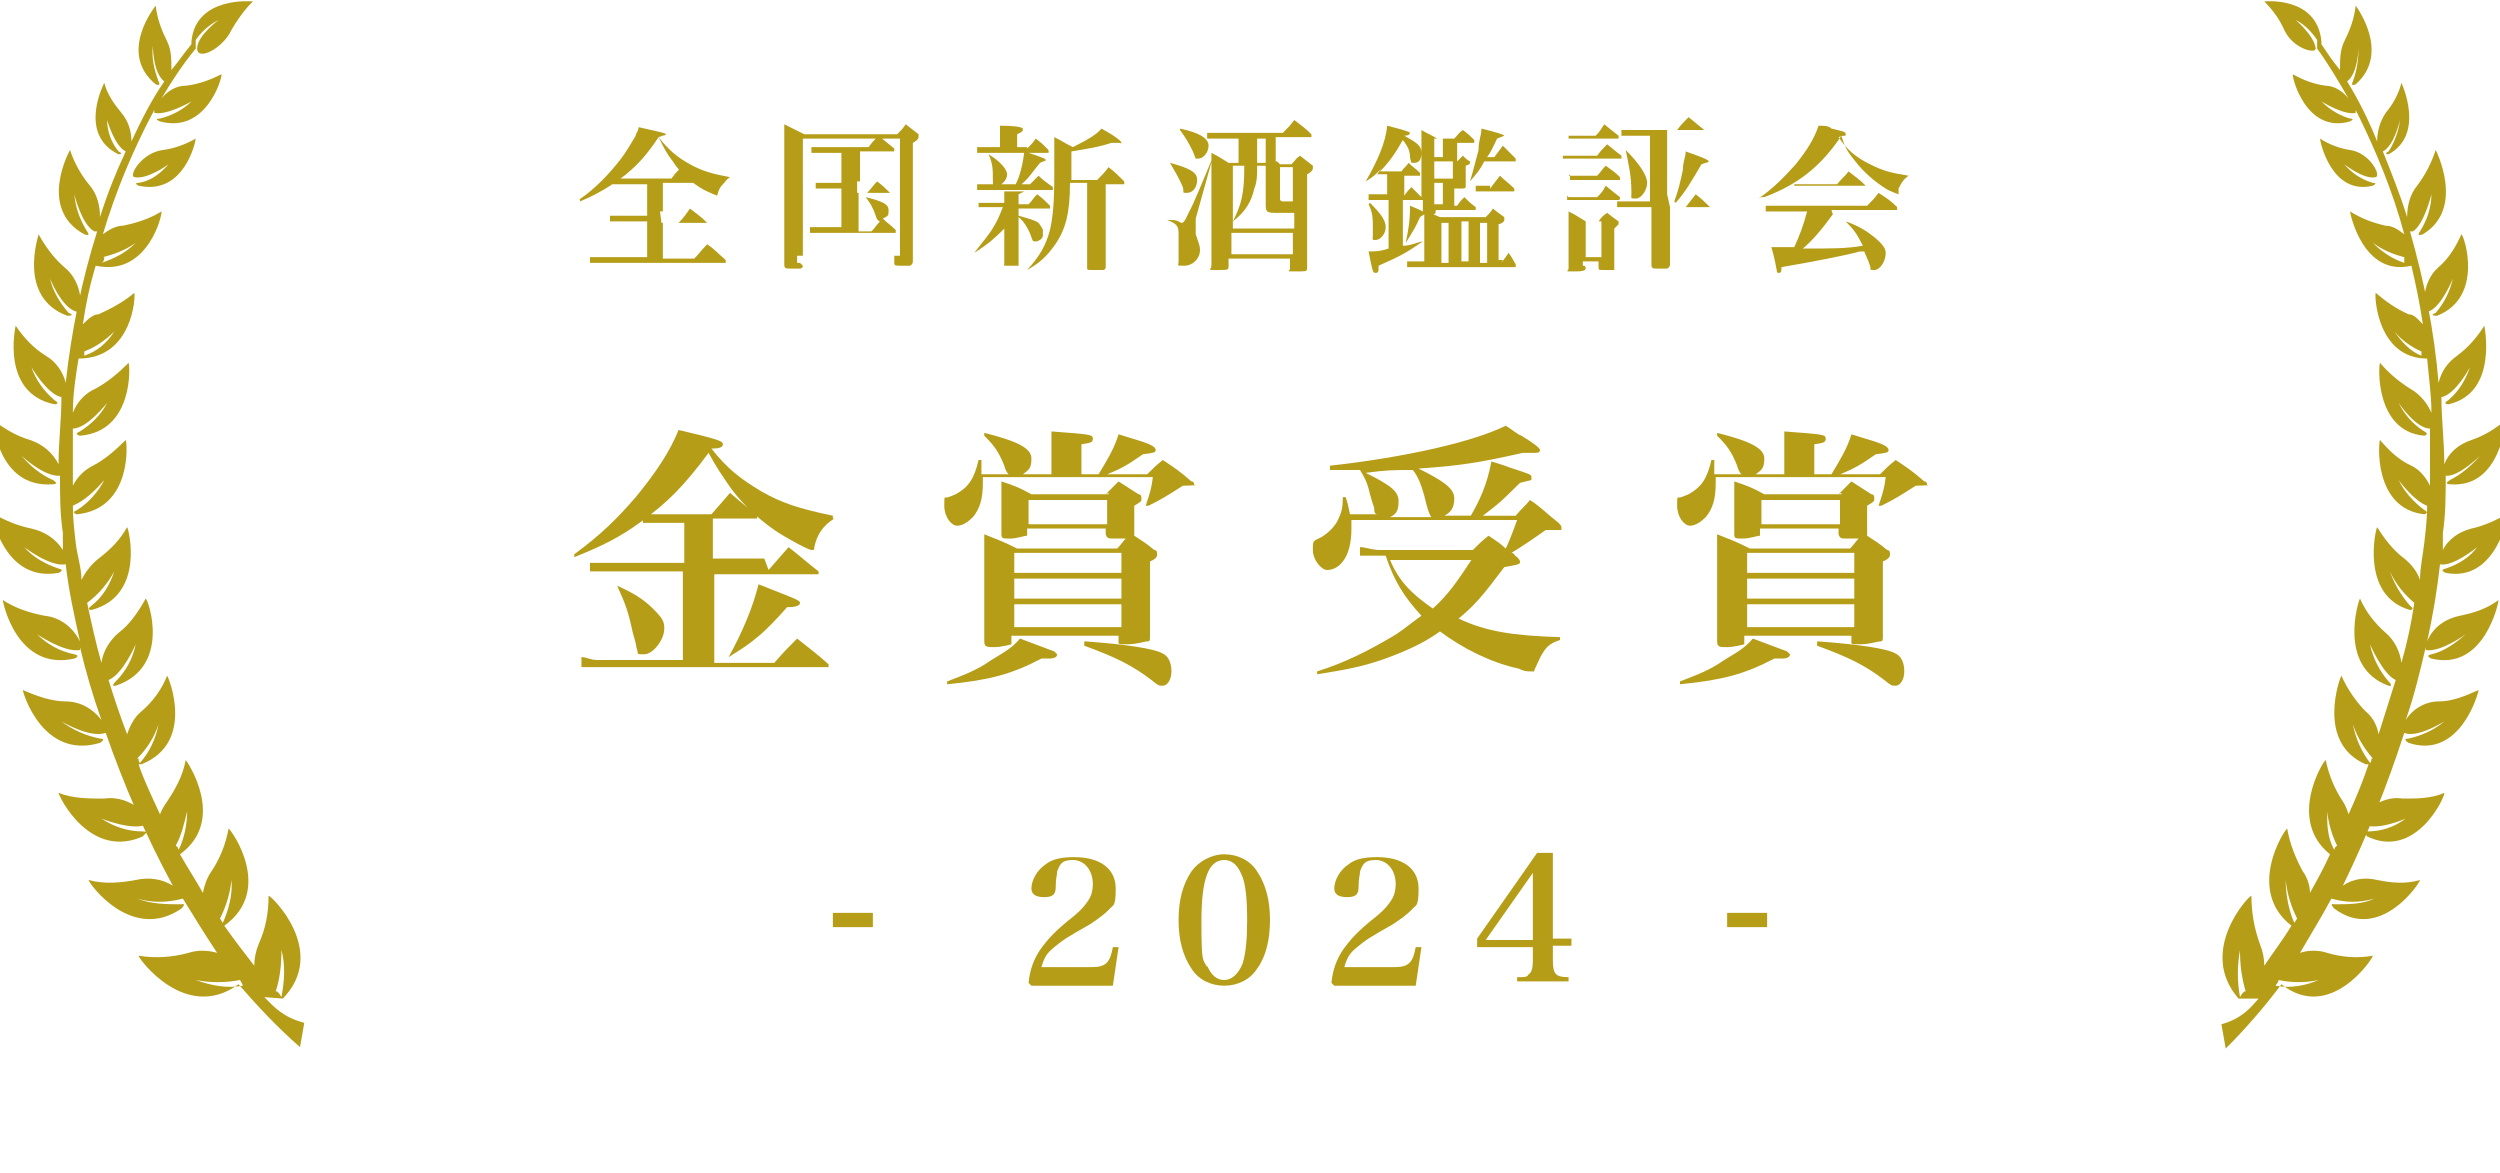 <?xml version="1.0" encoding="UTF-8"?>
<svg id="_レイヤー_1" data-name="レイヤー 1" xmlns="http://www.w3.org/2000/svg" version="1.1" viewBox="0 0 175 82.1">
  <defs>
    <style>
      .cls-1 {
        fill: #b59d17;
        stroke-width: 0px;
      }

      .cls-2 {
        isolation: isolate;
      }
    </style>
  </defs>
  <g id="_グループ_1809" data-name="グループ 1809">
    <g id="_グループ_1807" data-name="グループ 1807">
      <path id="_パス_4310" data-name="パス 4310" class="cls-1" d="M9.7,12.8c-.4,0,0,.2,0,.2,3.2.7,4-3.1,4-3.3-.7.4-1.5.7-2.3.8-1.5.2-2.4,1.8-2,1.9.9.2,2.4-.9,2.4-.9-.7.8-1.4,1.2-2.1,1.3ZM10,58.5s.5-.3,0-.3c-1,0-2-.3-2.9-.9,0,0,2.2.9,3.2.4.5-.2-1-2.1-3-1.8-1.1,0-2.2,0-3.2-.4,0,.2,2.2,4.8,6,3h0ZM4.8,22.1s.5,0,0-.2c-.6-.7-1.1-1.5-1.3-2.4,0,0,.8,2,1.8,2.3.5.2.6-2-.8-3.1-.7-.6-1.3-1.4-1.8-2.3,0,.1-1.5,4.4,2,5.7h0ZM19.8,69.9h0c3.2-3.3-.8-7.2-1-7.2,0,1.2-.2,2.3-.7,3.4-.2.5-.3,1-.3,1.5-.7-.9-1.4-1.8-2.1-2.8,3.5-2.5.5-6.7.3-6.8-.2,1.1-.6,2.1-1.2,3-.3.4-.5,1-.6,1.5-.5-.9-1.1-1.8-1.6-2.7,3.3-2.4.5-6.5.4-6.6-.2,1.1-.7,2-1.3,2.9-.2.3-.4.6-.5.9-.5-1.1-1.1-2.3-1.5-3.5h.2c3.8-1.5,1.9-6.1,1.8-6.2-.4,1-1,1.8-1.8,2.5-.5.4-.8,1-1,1.6-.5-1.3-.9-2.5-1.3-3.8,1-.4,1.9-2.5,1.9-2.5-.2,1-.7,1.9-1.4,2.6-.4.4,0,.3,0,.3,3.9-1.3,2.3-6,2.1-6.1-.5.9-1.1,1.8-1.9,2.4-.6.5-1.1,1.3-1.2,2.1-.4-1.4-.7-2.8-1-4.2.8-.6,1.4-1.3,1.9-2.2-.3.9-.8,1.8-1.6,2.4-.4.3,0,.3,0,.3,3.8-1,2.6-5.7,2.5-5.8-.5.9-1.2,1.6-2,2.2-.5.4-.9.9-1.2,1.5,0-.9-.3-1.7-.4-2.6s-.2-1.7-.2-2.6c.9-.4,1.6-1.1,2.2-1.8-.4.8-1.1,1.6-1.9,2.1-.5.2,0,.3,0,.3,3.9-.4,3.5-5.1,3.4-5.2-.7.7-1.5,1.4-2.3,1.8-.6.3-1.1.8-1.4,1.4v-4h0c1,0,2.4-1.8,2.4-1.8-.4.8-1.1,1.5-1.9,2-.5.2,0,.3,0,.3,3.8-.3,3.5-5,3.4-5.1-.7.7-1.4,1.3-2.3,1.8-.7.3-1.3.9-1.6,1.7,0-1.3.2-2.6.4-3.8h0c3.8,0,4-4.4,3.9-4.6-.7.6-1.6,1.1-2.5,1.5-.4,0-.8.4-1.1.7.2-1.4.5-2.8.9-4.1h0c3.7.8,4.7-3.7,4.6-3.8-.8.5-1.7.8-2.7,1-.5,0-1,.3-1.4.6.9-3,2.1-5.9,3.6-8.7,0,0,0,.2,0,.2.9.2,2.6-.8,2.6-.8-.6.6-1.4,1-2.2,1.2-.5,0,0,.2,0,.2,3.3.9,4.4-3.2,4.3-3.3-.8.4-1.6.7-2.5.8-.7,0-1.3.4-1.7.9.7-1.2,1.5-2.4,2.4-3.5v-.6c.4-.6,1-1.1,1.6-1.4,0,0-1.5,1.1-1.5,2s1.8,0,2.4-1.3c.4-.7.9-1.4,1.5-2,0,0-4-.4-4.3,2.8v.2c-.5.6-.9,1.2-1.4,1.8,0-.7,0-1.4-.3-2-.4-.8-.7-1.6-.8-2.5,0,0-2.7,3.3,0,5.5,0,0,.4.2.2-.2-.3-.8-.5-1.6-.4-2.5,0,0,0,1.9.8,2.5-.9,1.3-1.6,2.7-2.3,4.2,0-.7-.2-1.4-.7-2s-1-1.3-1.2-2.1c0,0-1.9,3.6,1,5,0,0,.4,0,0-.2-.5-.6-.8-1.4-.8-2.2,0,0,.5,1.8,1.3,2.2h0c-.7,1.5-1.3,3-1.8,4.6,0-.8-.2-1.6-.7-2.2-.6-.7-1.1-1.6-1.4-2.5,0,0-2.3,4.1,1,5.9,0,0,.5.2.2-.2-.5-.8-.8-1.6-.9-2.6,0,0,.5,2.1,1.4,2.6h.2c-1.1,3.5-1.8,7-2.2,10.6-.2-.8-.7-1.5-1.4-1.9-.8-.5-1.5-1.2-2.1-2.1,0,0-1.1,4.7,2.7,5.5,0,0,.5,0,0-.3-.7-.6-1.3-1.4-1.6-2.3,0,0,1.1,1.9,2.1,2.1h0c0,1.6-.2,3.1-.2,4.7-.4-.8-1.1-1.4-2-1.7-1-.3-1.8-.8-2.6-1.4,0,0,.3,4.8,4.2,4.5,0,0,.5,0,0-.3-.9-.4-1.6-1-2.2-1.7,0,0,1.6,1.5,2.7,1.4,0,1.3,0,2.7.2,4,0,.4,0,.8,0,1.2-.5-.8-1.3-1.3-2.2-1.5-1-.2-1.9-.6-2.8-1.1,0,0,.8,4.9,4.7,4.2,0,0,.5-.2,0-.3-.9-.3-1.8-.8-2.4-1.5,0,0,1.8,1.4,2.9,1.2.2,1.8.6,3.6,1,5.4-.5-1-1.4-1.7-2.5-1.8-1-.2-2-.5-2.9-1.1,0,.2,1,5,5,4.1,0,0,.5-.2,0-.3-1-.2-1.9-.7-2.6-1.4,0,0,1.9,1.3,3,1.1,0,0,0,0,0-.2.4,1.7.9,3.4,1.5,5.1-.6-.8-1.5-1.3-2.5-1.3-1,0-2.1-.4-3-.8,0,.2,1.4,4.9,5.4,3.7,0,0,.5-.3,0-.3-1-.2-1.9-.6-2.7-1.2,0,0,2,1.2,3.1.8h0c1.3,3.7,2.8,7.2,4.7,10.7-.8-.5-1.7-.6-2.6-.4-1.1.2-2.2.3-3.3,0,0,.2,3,4.4,6.5,2,0,0,.4-.4,0-.3-1,0-2.1,0-3.1-.4,1,.3,2.1.3,3.2,0,.8,1.3,1.6,2.6,2.4,3.8-.7-.2-1.4-.2-2,0-1.1.3-2.3.4-3.5.2,0,.2,3.3,4.7,7,2h0c1.3,1.5,2.7,3,4.3,4.4l.3-1.7c-1.5-.4-2.1-1.1-2.8-1.8h0ZM7.2,18c.8-.2,1.6-.5,2.3-1-.7.7-1.5,1.1-2.4,1.4h0c.2-.1.2-.3.2-.4h0ZM5.9,24.6c.8-.3,1.5-.8,2.1-1.4-.5.8-1.2,1.4-2.1,1.7h0v-.3h0ZM9.6,53.1c.7-.7,1.2-1.5,1.5-2.4-.2,1-.6,1.9-1.3,2.7h0s-.1,0-.1-.3h0ZM12.5,59.5c0,0,0-.2-.2-.3.4-.7.6-1.6.8-2.4,0,.9-.2,1.9-.6,2.7h0ZM15.6,64.6l-.2-.3c.4-.8.7-1.7.8-2.7.1,1-.2,2.1-.6,3h0ZM17,69c-1.1.2-2.2,0-3.3-.4,1,.2,2.1.2,3.1,0,.1.2.2.3.2.4q0,0,0,0h0ZM19.3,69.4c.3-.9.4-1.9.4-2.9.3,1.1.2,2.2,0,3.3-.1-.2-.2-.3-.3-.4h0Z"/>
      <path id="_パス_4311" data-name="パス 4311" class="cls-1" d="M166.1,12.8c.4,0,0,.2,0,.2-2.9.7-3.7-3.1-3.7-3.3.6.4,1.4.7,2.1.8,1.4.2,2.2,1.8,1.8,1.9-.8.2-2.2-.9-2.2-.9.6.7,1.3,1.1,2,1.3ZM165.7,58.5s-.4-.3,0-.3c1,0,1.9-.3,2.7-.9,0,0-2,.9-3,.4-.5-.2.9-2.1,2.8-1.8,1,0,2,0,2.9-.4.1.2-2,4.8-5.5,3h0ZM170.5,22.1s-.5,0,0-.2c.6-.7,1-1.5,1.2-2.4,0,0-.8,2-1.7,2.3-.4.2-.6-2,.7-3.1.7-.6,1.2-1.4,1.6-2.3.2.1,1.6,4.4-1.7,5.7h0ZM156.7,69.9h0c-2.9-3.3.7-7.2.9-7.2,0,1.2.2,2.3.6,3.4.2.5.3,1,.3,1.5.6-.9,1.3-1.8,1.9-2.8-3.2-2.5-.5-6.7-.3-6.8.2,1.1.6,2.1,1.1,3,.3.4.5,1,.5,1.5.5-.9,1-1.8,1.4-2.7-3-2.4-.5-6.5-.3-6.6.2,1,.6,2,1.2,2.9.2.3.3.6.4.9.5-1.1,1-2.3,1.4-3.5h-.2c-3.5-1.5-1.8-6.1-1.7-6.2.4.9,1,1.8,1.7,2.5.5.4.8,1,.9,1.6.4-1.3.8-2.5,1.2-3.8-.9-.4-1.8-2.5-1.8-2.5.2,1,.7,1.9,1.3,2.6.4.4,0,.3,0,.3-3.6-1.3-2.1-6-2-6.1.4.9,1,1.7,1.8,2.4.6.5,1,1.3,1.1,2.1.4-1.4.7-2.8.9-4.2-.7-.6-1.3-1.3-1.7-2.2.3.9.8,1.7,1.4,2.4.4.3,0,.3,0,.3-3.5-1-2.4-5.7-2.3-5.8.5.8,1.1,1.6,1.9,2.2.5.4.9.9,1.1,1.5,0-.9.2-1.7.3-2.6s.2-1.7.2-2.6c-.9-.3-2-1.8-2-1.8.4.8,1,1.5,1.8,2.1.4.2,0,.3,0,.3-3.6-.4-3.2-5.1-3.1-5.2.6.7,1.3,1.4,2.2,1.8.6.3,1,.8,1.3,1.4v-4h0c-1,0-2.2-1.8-2.2-1.8.4.8,1,1.5,1.8,2,.4.2,0,.3,0,.3-3.5-.3-3.2-5-3.1-5.1.6.7,1.3,1.3,2.1,1.8.7.4,1.2,1,1.5,1.7,0-1.3-.2-2.6-.3-3.8h0c-3.5,0-3.7-4.4-3.6-4.6.7.6,1.4,1.1,2.3,1.5.4,0,.7.4,1,.7-.2-1.4-.5-2.8-.8-4.1h0c-3.4.8-4.3-3.7-4.3-3.8.8.5,1.6.8,2.5,1,.5,0,.9.3,1.3.6-.8-3-2-5.9-3.4-8.7,0,0,0,.2,0,.2-.8.2-2.4-.8-2.4-.8.6.6,1.3,1,2,1.2.4,0,0,.2,0,.2-3.1.9-4.1-3.2-4-3.3.7.4,1.5.7,2.3.8.6,0,1.2.4,1.6.9-.7-1.2-1.4-2.4-2.2-3.5v-.6c-.4-.6-.9-1.1-1.5-1.4,0,0,1.3,1.1,1.4,2,0,.4-1.6,0-2.2-1.3-.3-.7-.8-1.4-1.4-2,0,0,3.7-.4,4,2.8v.2c.4.6.8,1.2,1.3,1.8,0-.7,0-1.4.3-2,.4-.8.7-1.6.8-2.5,0,0,2.5,3.3,0,5.5,0,0-.4.2-.2-.2.3-.8.4-1.6.4-2.5,0,0,0,1.9-.8,2.5.8,1.3,1.5,2.7,2.1,4.2,0-.7.2-1.4.6-2,.5-.6.9-1.3,1.1-2.1,0,0,1.7,3.6-.9,5,0,0-.4,0,0-.2.4-.6.7-1.4.8-2.2,0,0-.4,1.8-1.2,2.2h0c.6,1.5,1.2,3,1.7,4.6,0-.8.2-1.6.7-2.2.6-.8,1-1.6,1.3-2.5,0,0,2.1,4.1-.9,5.9,0,0-.5.2-.2-.2.5-.8.8-1.7.8-2.6,0,0-.5,2.1-1.3,2.6h-.2c1,3.5,1.7,7,2,10.6.2-.8.6-1.4,1.3-1.9.8-.6,1.4-1.3,1.9-2.1,0,0,1,4.7-2.5,5.5,0,0-.5,0,0-.3.7-.6,1.2-1.4,1.5-2.3,0,0-1,1.9-2,2.1h0c0,1.6.2,3.1.2,4.7.3-.8,1-1.4,1.9-1.7s1.7-.8,2.4-1.4c0,0-.3,4.8-3.9,4.5,0,0-.5,0,0-.3.8-.4,1.5-1,2.1-1.7,0,0-1.5,1.5-2.4,1.4,0,1.3,0,2.7-.2,4,0,.4,0,.8,0,1.2.4-.8,1.2-1.3,2-1.5.9-.2,1.8-.6,2.6-1.1,0,0-.8,4.9-4.4,4.2,0,0-.5-.2,0-.3.9-.3,1.7-.8,2.2-1.5,0,0-1.7,1.4-2.6,1.2-.2,1.8-.5,3.6-.9,5.4.4-1,1.3-1.6,2.3-1.8s1.9-.5,2.7-1.1c0,.2-1,5-4.7,4.1,0,0-.5-.2,0-.3.9-.2,1.7-.8,2.4-1.4,0,0-1.8,1.3-2.8,1.1,0,0,0,0,0-.2-.4,1.7-.8,3.4-1.4,5.1.5-.8,1.4-1.3,2.3-1.3,1,0,1.9-.4,2.8-.8,0,.2-1.3,4.9-4.9,3.7,0,0-.5-.3,0-.3.9-.2,1.8-.6,2.5-1.2,0,0-1.9,1.2-2.8.8h0c-1.2,3.7-2.6,7.2-4.3,10.7.7-.5,1.6-.6,2.4-.4,1,.2,2,.3,3,0,0,.2-2.8,4.4-6,2,0,0-.4-.4,0-.3,1,0,2,0,2.8-.4-1,.3-2,.3-3,0-.7,1.3-1.5,2.6-2.2,3.8.6-.2,1.3-.2,1.9,0,1,.3,2.1.4,3.2.2,0,.2-3,4.7-6.4,2,0,0,0,0,0,0-1.2,1.6-2.5,3.1-3.9,4.5l-.3-1.7c1.4-.4,2-1.1,2.6-1.8h0ZM168.3,18c-.8-.2-1.5-.5-2.2-1,.6.6,1.3,1.1,2.2,1.4h0c0-.1,0-.3,0-.4h0ZM169.5,24.6c-.7-.3-1.4-.8-1.9-1.4.5.7,1.1,1.4,1.9,1.7h0v-.3h0ZM166.1,53.1c-.6-.7-1.1-1.5-1.4-2.4.2,1,.6,1.9,1.2,2.7h0s.1,0,.1-.3h0ZM163.4,59.5c0,0,0-.2.2-.3-.4-.8-.6-1.6-.7-2.4,0,.9,0,1.8.5,2.7h0ZM160.6,64.6l.2-.3c-.4-.8-.7-1.7-.8-2.7,0,1,.2,2.1.6,3h0ZM159.3,69c1,.2,2.1,0,3-.4-.9.2-1.9.2-2.8,0,0,.2-.2.3-.2.4q-.1,0,0,0h0ZM157.2,69.4c-.3-1-.4-1.9-.4-2.9-.2,1.1-.2,2.2,0,3.3.1-.2.2-.3.3-.4h0Z"/>
    </g>
    <g id="_グループ_1808" data-name="グループ 1808">
      <g class="cls-2">
        <path class="cls-1" d="M40.5,14c1.2-.8,2.2-1.9,2.9-2.8.4-.5.8-1.2,1.1-1.7,0-.2.2-.3.2-.6,1.7.4,1.9.4,1.9.5s0,0-.5.2c.7.9,1.3,1.4,2.2,1.9.9.5,1.7.7,2.8.9h0c-.3.2-.3.3-.5.5s-.3.4-.4.8c0,0,0,0,0,0,0,0-.5-.2-.9-.4-.9-.5-1.7-1.2-2.2-2-.4-.5-.6-.9-1-1.7-.8,1.2-1.4,1.9-2.4,2.7-.9.7-1.9,1.3-3.1,1.8v-.2ZM46.3,15.6h1.2c.4-.4.5-.6.8-1,.5.4.7.5,1.2,1,0,0,0,0,0,0h0c0,0-3.1,0-3.1,0v2.5h2.2c.4-.4.5-.6.9-1,.6.4.7.6,1.3,1.1h0c0,0,0,.2,0,.2h-8.8c-.3,0-.5,0-.7,0v-.4c.2,0,.5,0,.8,0h3.2v-2.5h-1.9c-.3,0-.5,0-.7,0v-.4c.2,0,.5,0,.7,0h1.9v-2.2h-1.8c-.2,0-.4,0-.6,0v-.4c.2,0,.3,0,.6,0h3.5c.3-.4.4-.5.7-.8.5.4.7.5,1.2.9h0c0,0,0,.2-.2.2h-2.3v2h-.2Z"/>
        <path class="cls-1" d="M56.2,18.6c0,0,0,.2-.2.2s-.4,0-.7,0-.4,0-.4-.3c0-2.2,0-3.4,0-7.4s0-1.6,0-2.4l1.4.7h6.5c.3-.3.4-.4.6-.7.4.3.5.4.9.7q0,0,0,.2c0,0,0,.2-.4.4v3.1c0,2.3,0,4.2,0,5.2q0,.2-.2.3c0,0-.4,0-.7,0s-.4,0-.4-.2v-.5h-6.8v.5h.2ZM56.2,17.9h6.8v-8.2h-6.8v8.2ZM60,13.5h.7c.3-.3.4-.5.7-.8.4.3.6.5.9.8,0,0,0,0,0,0q0,0,0,0h-2.2v2.7h.9c.3-.3.3-.4.6-.7h0c0,0-.2,0-.3-.4-.2-.6-.4-.9-.7-1.3h0c1.2.3,1.6.5,1.6.9s0,.4-.4.6c.4.4.5.4.9.8h0c0,0,0,.2,0,.2h-5.3c-.3,0-.5,0-.7,0v-.4c.2,0,.4,0,.6,0h1.6v-2.7h-1.2c-.2,0-.4,0-.6,0v-.4c.2,0,.4,0,.6,0h1.2v-2.1h-1.4c-.2,0-.5,0-.7,0v-.4c.2,0,.4,0,.7,0h3.3c.3-.4.4-.5.7-.8.5.4.6.5,1.1.9h0c0,0,0,.2,0,.2h-2.4v2.1h-.2Z"/>
        <path class="cls-1" d="M70.3,14.6v-.4c0-.3,0-.5,0-.8.6,0,1.2,0,1.4,0s0,0,0,0c0,0,0,0-.4.2v.7h.7c.3-.3.3-.4.6-.7.4.3.5.4.9.8h0c0,0,0,.2,0,.2h-2.2v.5c.7.2,1.1.3,1.4.5,0,0,.3.4.3.5s0,.3,0,.4c0,.2-.3.4-.5.4s-.2,0-.3-.3c-.2-.6-.6-1.2-.9-1.4,0,.4,0,1.4,0,3.2h0q0,0,0,.2c0,0-.5,0-.8,0s-.2,0-.2-.2c0-1.7,0-1.8,0-2v-.4c-.6.6-1,1-2.1,1.7h0c.6-.8,1-1.2,1.4-1.9q.3-.5.6-1.3h-1.7v-.3c.2,0,.6,0,.9,0h1ZM72,13c.3-.3.4-.4.7-.7.3.3.6.5,1,.8h0c0,0,0,.2,0,.2h-5.3v-.4c.3,0,.6,0,.9,0h1.8c.3-.6.5-1.4.6-2.3,1.2.4,1.5.5,1.5.6s0,0-.4.2c-.5.6-.8,1.1-1.3,1.5h.6ZM71.9,10.4c.3-.3.4-.4.6-.7.4.3.5.4.9.8h0c0,0,0,.2,0,.2h-5v-.4c.2,0,.6,0,.8,0h.8v-.3c0-.5,0-.7,0-1.2q1.4,0,1.6.2h0c0,.2,0,.2-.4.4v.9h.7ZM69.2,10.8c.5.3.7.5.9.7.2.2.4.5.4.7,0,.4-.4.8-.7.8s-.3,0-.3-.4c0-.8,0-1.1-.3-1.8h0ZM74.9,12.8c0,2.1-.3,3.3-1.1,4.4-.5.7-1,1.2-1.9,1.7h0c.9-1,1.3-1.7,1.6-2.8.2-.9.3-1.9.3-3.8s0-2.1,0-2.7c.6.3.7.4,1.3.7,1-.5,1.7-.9,2-1.3,1.1.6,1.4.9,1.4,1s0,0-.2,0-.2,0-.5,0c-.9.3-1.6.4-2.8.6v2h1.8c.4-.4.5-.5.8-.9.5.4.6.5,1.1,1h0c0,0,0,.2,0,.2h-1.3v5.8c0,0,0,.2-.2.2-.2,0-.5,0-.8,0s-.3,0-.3-.2v-5.9h-.9Z"/>
        <path class="cls-1" d="M81.9,11.4c1.5.4,1.9.7,1.9,1.2s-.3.9-.7.9-.2,0-.3-.4c-.3-.7-.5-1-.9-1.7h0ZM82,15.4c.5,0,.6.2.7.2s.2,0,.5-.7c.4-.7,1.1-2.5,1.7-3.9h0l-1.2,4.3c0,.3,0,.5,0,.6s0,.2,0,.5c.2.6.3.8.3,1.1,0,.6-.5,1.1-1.1,1.1s-.4,0-.4-.3v-.4c0-.4,0-1.1,0-1.4,0-.6,0-.8-.8-1.1h.1ZM82.6,9c1.4.3,2,.7,2,1.2s-.4.9-.7.9-.2,0-.2,0,0,0-.2-.5c-.3-.6-.4-.8-.9-1.5h0ZM89.6,11.5h.8c.3-.3.3-.4.6-.6.4.3.5.4.9.7q0,0,0,.2c0,0,0,.2-.4.4,0,3.9,0,4.5,0,6.5,0,.3,0,.3-.8.3s-.4,0-.4-.2v-.7h-4.3v.5c0,.3,0,.3-.8.3s-.4,0-.4-.3c0-1.9,0-2.8,0-6.5v-1.4c.6.3.7.4,1.2.7h.7v-1.7h-1.5c-.3,0-.5,0-.7,0v-.4c.2,0,.4,0,.7,0h4.6c.4-.4.5-.5.8-.9.5.4.7.5,1.2,1h0c0,0,0,.2,0,.2h-2.5v1.7h.1ZM90.5,14.9h-1c-.8,0-.9,0-.9-.6v-2.7h-.6c0,.7,0,1.1-.2,1.6-.2.9-.6,1.6-1.5,2.3h0c.6-1.2.8-1.9.8-3.9h-.8v4.4h4.3v-1.1h0ZM90.5,16.3h-4.3v1.5h4.3v-1.5ZM88,9.8v1.6h.6v-1.7h-.6ZM89.6,11.7v2.2q0,.2.2.2h.7v-2.4h-.9Z"/>
        <path class="cls-1" d="M96.5,12c-.2.2-.4.4-.9.7h0c.8-1.4,1.4-2.7,1.5-3.9q1.6.4,1.6.5c0,0,0,.2-.4.2h0c.9.5,1.2.7,1.2,1.2s-.2.7-.5.7-.2,0-.3-.4c0-.5-.2-.8-.5-1.2-.5.9-1,1.6-1.6,2.2.2,0,.4,0,.5,0h1c.2-.3.3-.3.5-.6.3.3.5.4.8.7h0c0,0,0,.2,0,.2h-1.1v1.4h0c.2-.3.3-.4.5-.6.3.3.4.4.7.7h0v-2.2c0-.8,0-1.2,0-2.5.5.3.6.3,1.1.6h1.2c.3-.3.3-.4.6-.6.4.3.5.4.8.7h0c0,0,0,.2,0,.2h-1.2v1.3h0q.2-.2.4-.4c.2.2.3.3.5.4h0c0,.2,0,.2-.3.3v1.4c0,.2,0,.2-.6.2h-.2v1.2h.2c.2-.3.3-.4.5-.6.3.3.4.4.8.7h0c0,0,0,.2,0,.2h-2.8c0,.3,0,.3-.5.3h-.3q0,0-.3.2c-.3.7-.5,1-1,1.8h0c.2-1,.3-1.5.3-2.6.5.2.7.3.9.4v-.8h-1.4v3.2c.6,0,.8-.2,1.4-.3h0c-1.2.8-1.3.9-3.1,1.7,0,.4,0,.5-.2.5s-.2,0-.5-1.5c.5,0,.8,0,1.4-.2v-3.4h-.8c-.2,0-.3,0-.6,0v-.4c0,0,.3,0,.5,0h.8v-1.4h-.7l.3-.4ZM95.9,14.2c.7.7,1.1,1.2,1.1,1.7s-.4.9-.7.9-.2,0-.2-.4v-.3c0-.8,0-1.2-.3-1.8h0ZM105.1,18.4q.3-.4.5-.7c.3.4.3.5.5.8h0c0,0,0,.2,0,.2h-6.9c-.3,0-.4,0-.7,0v-.4c.2,0,.4,0,.6,0h.6v-2.1c0-.4,0-.7,0-1.5.5.2.6.3,1.1.5h3.2c.2-.2.4-.4.5-.6.4.3.5.4.8.6q0,0,0,.2c0,0,0,.2-.4.3v2.5h.3ZM101,9.7h-.6v1.3h.6v-1.3ZM100.4,12.5h1.3v-1.2h-1.3v1.2ZM100.4,14.3h.6v-1.5h-.6v1.5ZM101.4,18.4v-2.8h-.5v2.8h.5ZM102.8,15.5h-.5v2.8h.5v-2.8ZM104.6,11q.3-.4.6-.8l.9.9h0c0,0,0,.2,0,.2h-2.2c-.3.6-.5.8-1,1.4h0c.3-1,.4-1.5.6-2.2,0-.7.2-1,.2-1.5q1.6.4,1.6.5c0,0,0,0-.5.2-.3.6-.4.9-.7,1.3h.6ZM104.3,13.2c.3-.4.4-.5.7-.9.4.4.6.5,1,.9h0c0,0,0,.2,0,.2h-2.2c0,0-.3,0-.5,0v-.4c0,0,.3,0,.5,0h.5ZM104.1,18.4v-2.8h-.5v2.8h.5Z"/>
        <path class="cls-1" d="M109.4,10.9c.3,0,.5,0,.7,0h1.7c.3-.4.4-.5.7-.8.5.4.6.5,1,.8h0c0,0,0,.2,0,.2h-3.4c-.3,0-.4,0-.7,0v-.4ZM109.8,12.3c.2,0,.4,0,.6,0h1.4c.3-.3.3-.4.6-.7.4.3.6.4,1,.8h0q0,.2,0,.2h-3.5v-.4ZM109.8,13.8c.3,0,.4,0,.7,0h1.3c.3-.3.4-.4.6-.8.5.4.6.5,1,.8h0c0,.2,0,.2-.2.2h-3.5v-.3ZM109.8,9.5c.3,0,.5,0,.7,0h1.2c.3-.3.4-.5.6-.8.5.4.6.5,1,.8h0c0,0,0,.2,0,.2h-2.9c-.2,0-.4,0-.6,0v-.4ZM111,18.7c0,.2,0,.3-.8.3s-.4,0-.4-.2h0v-4c.6.3.7.4,1.2.7h.9c.2-.3.3-.4.6-.6.4.3.5.4.8.6q0,0,0,.2c0,0,0,0-.3.3v2.9c0,0-.3,0-.7,0s-.4,0-.4-.2v-.4h-1.1v.3h.1ZM111,18h1.1v-2.5h-1.1v2.5ZM116.9,14.5h1.1c.3-.4.4-.5.7-.9.5.4.6.5,1,.9,0,0,0,0,0,0h0c0,0-2.8,0-2.8,0v.4c0,.8,0,2.8,0,3.6q0,.2-.2.3c0,0-.4,0-.7,0s-.4,0-.4-.3v-4h-1.6c-.3,0-.5,0-.8,0v-.4c.2,0,.4,0,.8,0h1.5v-4.6h-1.2c-.3,0-.5,0-.8,0v-.4c.2,0,.4,0,.7,0h3.2c.3-.4.4-.5.8-.9.5.4.6.5,1.1.9,0,0,0,0,0,0h0c0,0-2.6,0-2.6,0v4.5h0ZM113.8,10.5c1,1,1.5,1.8,1.5,2.3s-.4,1.1-.8,1.1-.3,0-.3-.4c0-1.2-.2-2-.4-3h0ZM117.2,14.1c.3-.8.4-1.3.6-2.2,0-.6.2-.9.2-1.3,1.4.5,1.6.6,1.6.7s0,0-.5.2c-.7,1.2-1.1,1.9-1.8,2.7h0Z"/>
        <path class="cls-1" d="M123.1,13.9c1-.7,1.8-1.5,2.6-2.4.8-1,1.3-1.8,1.6-2.7.4,0,.7,0,.9.2.8.2,1,.2,1,.4s0,0-.5.2c.6.9,1.2,1.4,2.2,1.9s1.5.6,2.7.8h0c-.4.3-.5.5-.7.9,0,0,0,.3,0,.4s0,0,0,0c0,0-.6-.2-.9-.4-.8-.5-1.6-1.2-2.2-2-.5-.6-.7-1-.9-1.7-1.4,2.1-3,3.4-5.4,4.3h-.2ZM128.3,15c-.8,1.1-1.4,1.8-2.1,2.4,2,0,3.1,0,4.2-.2-.4-.8-.6-1.1-1.2-1.7h0c.9.3,1.5.7,2,1.1.6.5.8.8.8,1.1,0,.6-.4,1.2-.8,1.2s-.2,0-.3-.3c-.2-.6-.3-.7-.4-1q0,0-.3,0c-1.1.3-3.2.7-5.5,1.1,0,.3,0,.4-.2.4s0,0-.5-1.8c.4,0,.7,0,1.2,0h.4c.4-.9.6-1.4.9-2.5h-2.2c-.2,0-.4,0-.7,0v-.4c.2,0,.4,0,.7,0h6.4c.4-.4.5-.5.8-.9.6.4.8.5,1.3,1h0c0,0,0,.2,0,.2h-4.6ZM125.6,12.9c.3,0,.5,0,.8,0h2.2c.3-.4.5-.5.8-.9.5.4.7.5,1.2,1,0,0,0,0,0,0,0,0,0,0,0,0h-4.3c-.2,0-.4,0-.7,0v-.5Z"/>
      </g>
      <g class="cls-2">
        <path class="cls-1" d="M58.4,36.3c-.8.5-1.2,1.1-1.4,2,0,.2,0,.2-.2.2-.2,0-1.7-.8-2.6-1.4-1.4-1-2.5-2.1-3.3-3.3-.4-.6-.7-1-1.3-2.1-1.7,2.3-2.9,3.5-4.7,4.8-1.5,1.1-2.7,1.7-4.7,2.5v-.2c1.9-1.4,3-2.5,4.3-4,1.4-1.7,2.4-3.2,3-4.7,3,.7,3.1.8,3.1,1s-.2.3-.8.3h0c1.1,1.4,2,2.1,3.5,3,1.4.8,2.6,1.2,5,1.7v.2h0ZM53.8,39.9c.6-.7.8-.9,1.4-1.6.9.7,1.2,1,2.1,1.7q0,0,0,.2c0,0,0,0-.2,0h-7.1v6.2h4.2c.7-.8.9-1,1.6-1.7,1,.8,1.3,1,2.2,1.8q0,0,0,.2c0,0,0,0-.2,0h-16c-.4,0-.7,0-1.1,0v-.7c.4,0,.6.2,1.1.2h6v-6.2h-5.5c-.4,0-.7,0-1,0v-.6c.3,0,.6,0,1.1,0h5.5v-2.8h-1.9c-.4,0-.6,0-1,0v-.6c.3,0,.6,0,1,0h3.8c.6-.7.8-.9,1.3-1.5.8.7,1.1.9,1.9,1.6q0,0,0,.2c0,0,0,0-.2,0h-2.9v2.8h3.6ZM43.2,41c1.1.5,1.8.9,2.5,1.6s.8.9.8,1.4c0,.8-.8,1.8-1.4,1.8s-.4,0-.5-.3,0-.2-.3-1.2c-.3-1.4-.5-2-1.1-3.3h0ZM51,46c1-1.8,1.7-3.5,2.1-5.1,2.5,1,2.9,1.1,2.9,1.3s-.3.3-.9.3c-1.6,1.8-2.3,2.4-4.1,3.5h0Z"/>
        <path class="cls-1" d="M82.8,34c-1.1.7-1.4.9-2.4,1.4h-.2c.3-.9.4-1.2.5-2h-11.9v.4c0,1.1-.2,1.8-.7,2.4-.3.3-.7.6-1.1.6s-.9-.6-.9-1.4,0-.5.3-.6q0,0,.5-.2c.9-.5,1.3-1.1,1.6-2.4h.2c0,.6,0,.7,0,1h1.9q-.2-.2-.3-.6c-.4-1-.7-1.4-1.4-2.1v-.2c2.4.6,3.3,1.1,3.3,1.8s-.2.8-.6,1.1h2v-1.4c0-.7,0-1,0-1.6,2.6.2,2.9.2,2.9.5s-.2.3-.8.4v2.1h1.2c.6-1,1.1-1.8,1.4-2.8.6.2,1,.3,1.3.4,1,.3,1.3.5,1.3.7s-.2.2-.9.3c-1,.7-1.5,1-2.5,1.4h2.8c.5-.5.6-.6,1.1-1,.9.6,1.2.8,2,1.5.2,0,.2.2.2.3.3-.1,0,0-.8,0h0ZM66.3,47.7c1.3-.5,2.1-.8,3.1-1.5,1-.6,1.5-.9,2-1.5,1.1.4,2.1.8,2.4.9,0,0,.2.2.2.2,0,.2-.2.3-.6.3h-.5c-2.1,1.1-3.6,1.5-6.6,1.8v-.2ZM77.4,34.6l.9-.9c.6.4.8.5,1.4.9.2,0,.2.2.2.3,0,.2,0,.2-.5.5v2.1c.6.4.8.5,1.4,1,.2,0,.2.2.2.3s0,.3-.5.5v1.6c0,1.6,0,2.1,0,3.7,0,.2,0,.3-.2.3-.2,0-.7.2-1.4.2s-.6,0-.6-.3v-.3h-7.5v.3q0,.2,0,.3c0,0-.7.2-1.2.2s-.7,0-.7-.4h0c0-1.6,0-2.4,0-3.7s0-2.7,0-3.8c1,.4,1.3.5,2.3,1h7c.3-.3.4-.5.6-.7-.4,0-.6,0-.8,0-.4,0-.5,0-.6-.3v-.4h-5.5v.2q0,.2,0,.3c-.2,0-.7.2-1.2.2s-.6,0-.6-.3v-2c0-.6,0-1,0-1.7.9.3,1.2.4,2.1.9h5.4c0-.1,0-.1,0-.1ZM78.5,40.1v-1.4h-7.5v1.4h7.5ZM71,40.5v1.4h7.5v-1.4h-7.5ZM71,42.3v1.6h7.5v-1.6h-7.5ZM72,36.7h5.5v-1.7h-5.5v1.7ZM76,44.9c2.8.2,4.7.5,5.3.8.5.2.7.7.7,1.3s-.3,1-.6,1-.3,0-.8-.4c-1.3-1-2.5-1.6-4.7-2.4v-.3Z"/>
        <path class="cls-1" d="M102.9,36.2c.7-1.2,1.2-2.3,1.5-3.9.6.2,1,.3,1.2.4,1.5.5,1.6.5,1.6.7s0,.2,0,.2q0,0-.8.2c-1.6,1.6-1.7,1.6-2.6,2.3h2.3c.4-.5.6-.6,1-1.1.9.6,1.1.9,2,1.6q.2.2.2.3c0,0,0,.2,0,.2,0,0-.2,0-.4,0h-.7q-1.4,1-2.4,1.6c.2,0,.2.2.4.3,0,0,.2.2.2.3,0,.2,0,.2-1.1.4-1.5,2-2.1,2.7-3.2,3.6,1.9.9,3.8,1.2,7.1,1.3v.2c-.6.2-.9.4-1.2.9-.2.3-.3.6-.5,1s0,.3-.3.3-.5,0-.9-.2c-1.9-.4-3.9-1.4-5.5-2.6-1.1.8-2.4,1.4-4.1,2-1.5.5-2.6.7-4.5,1v-.2c1.9-.6,3.5-1.4,5.2-2.4.7-.4,1-.7,2.1-1.5-1.2-1.3-1.9-2.4-2.5-4.2h-.6c-.4,0-.7,0-1.2,0v-.6c.4,0,.8.2,1.4.2h6.5c.5-.5.6-.6,1.1-1,.6.4.9.6,1.2.9q.3-.6.8-2h-11.6v.6c0,1-.2,1.8-.6,2.3-.3.4-.7.6-1.1.6s-1-.7-1-1.4,0-.6.6-.9c.5-.3,1-.8,1.2-1.3.2-.4.3-.8.3-1.5h.2c.2.6.2.8.3,1.2h1.9c0,0-.2,0-.2-.3s0,0-.3-1.1c-.2-.9-.4-1.2-.7-1.7h-2.1v-.3c5.4-.6,10.1-1.7,12.3-2.8.5.3.8.6,1.1.7q1.3.8,1.3,1c0,.2-.2.2-.4.2s-.3,0-.8,0c-3.1.7-4.4.9-7.3,1.1,1.8.9,2.5,1.4,2.5,2.1s-.3,1-.7,1.2h2ZM100.2,36.2q-.2-.2-.5-1.5c-.2-.7-.4-1.3-.8-1.8-1.4,0-1.8,0-3.3.2,1.8.9,2.3,1.3,2.3,2s-.2.9-.6,1.1h2.9ZM97.3,39.2c.6,1.4,1.4,2.3,3,3.4,1.1-1,1.7-1.9,2.7-3.4h-5.7Z"/>
        <path class="cls-1" d="M134.1,34c-1.1.7-1.4.9-2.4,1.4h-.2c.3-.9.4-1.2.5-2h-11.9v.4c0,1.1-.2,1.8-.7,2.4-.3.3-.7.6-1.1.6s-.9-.6-.9-1.4,0-.5.3-.6q0,0,.5-.2c.9-.5,1.3-1.1,1.6-2.4h.2c0,.6,0,.7,0,1h1.9q-.2-.2-.3-.6c-.4-1-.7-1.4-1.4-2.1v-.2c2.4.6,3.3,1.1,3.3,1.8s-.2.8-.6,1.1h2v-1.4c0-.7,0-1,0-1.6,2.6.2,2.9.2,2.9.5s-.2.3-.8.4v2.1h1.2c.6-1,1.1-1.8,1.4-2.8.6.2,1,.3,1.3.4,1,.3,1.3.5,1.3.7s-.2.2-.9.3c-1,.7-1.5,1-2.5,1.4h2.8c.5-.5.6-.6,1.1-1,.9.6,1.2.8,2,1.5.2,0,.2.2.2.3.3-.1,0,0-.8,0h0ZM117.6,47.7c1.3-.5,2.1-.8,3.1-1.5,1-.6,1.5-.9,2-1.5,1.1.4,2.1.8,2.4.9,0,0,.2.2.2.2,0,.2-.2.3-.6.3h-.5c-2.1,1.1-3.6,1.5-6.6,1.8v-.2ZM128.7,34.6l.9-.9c.6.4.8.5,1.4.9.2,0,.2.2.2.3,0,.2,0,.2-.5.5v2.1c.6.4.8.5,1.4,1,.2,0,.2.2.2.3s0,.3-.5.5v1.6c0,1.6,0,2.1,0,3.7,0,.2,0,.3-.2.3-.2,0-.7.2-1.4.2s-.6,0-.6-.3v-.3h-7.5v.3q0,.2,0,.3c0,0-.7.2-1.2.2s-.7,0-.7-.4h0c0-1.6,0-2.4,0-3.7s0-2.7,0-3.8c1,.4,1.3.5,2.3,1h7c.3-.3.4-.5.6-.7-.4,0-.6,0-.8,0-.4,0-.5,0-.6-.3v-.4h-5.5v.2q0,.2,0,.3c-.2,0-.7.2-1.2.2s-.6,0-.6-.3v-2c0-.6,0-1,0-1.7.9.3,1.2.4,2.1.9h5.4c0-.1,0-.1,0-.1ZM129.8,40.1v-1.4h-7.5v1.4h7.5ZM122.3,40.5v1.4h7.5v-1.4h-7.5ZM122.3,42.3v1.6h7.5v-1.6h-7.5ZM123.3,36.7h5.5v-1.7h-5.5v1.7ZM127.3,44.9c2.8.2,4.7.5,5.3.8.5.2.7.7.7,1.3s-.3,1-.6,1-.3,0-.8-.4c-1.3-1-2.5-1.6-4.7-2.4v-.3Z"/>
      </g>
      <g class="cls-2">
        <path class="cls-1" d="M58.3,63.9h2.8v1h-2.8v-1Z"/>
        <path class="cls-1" d="M120.9,63.9h2.8v1h-2.8v-1Z"/>
        <path class="cls-1" d="M72,68.8c.1-1,.4-1.7.8-2.3.5-.7,1-1.3,2.4-2.4.6-.5.8-.8,1-1.1.2-.3.3-.7.3-1.1,0-1-.6-1.7-1.4-1.7s-.9.3-1.1.8c0,.3-.1.4-.1,1.1,0,.5-.2.7-.8.7s-.9-.2-.9-.6c0-.6.4-1.3,1-1.7.5-.4,1.2-.5,2-.5,1.8,0,2.9.8,2.9,2.2s-.2,1.1-.5,1.5c-.3.3-.7.6-1.3,1-1.6.9-1.9,1.1-2.5,1.6-.5.4-.7.7-.9,1.4h3.5c1,0,1.3-.3,1.5-1.4h.4c0,0-.4,2.7-.4,2.7h-5.7Z"/>
        <path class="cls-1" d="M83.4,61c.5-.7,1.4-1.2,2.3-1.2s1.8.4,2.3,1.2c.6.9.9,2,.9,3.4s-.3,2.6-.9,3.4c-.5.8-1.4,1.2-2.3,1.2s-1.8-.4-2.3-1.2c-.6-.9-.9-2-.9-3.4s.3-2.5.9-3.4ZM84.5,67.6c.3.7.7,1,1.2,1s1-.4,1.3-1.2c.2-.7.3-1.6.3-3s-.1-2.6-.4-3.2c-.3-.7-.7-1-1.2-1-1.1,0-1.6,1.3-1.6,4.3s.1,2.6.4,3.2Z"/>
        <path class="cls-1" d="M93.2,68.8c.1-1,.4-1.7.8-2.3.5-.7,1-1.3,2.4-2.4.6-.5.8-.8,1-1.1.2-.3.3-.7.3-1.1,0-1-.6-1.7-1.4-1.7s-.9.3-1.1.8c0,.3-.1.4-.1,1.1,0,.5-.2.7-.8.7s-.9-.2-.9-.6c0-.6.4-1.3,1-1.7.5-.4,1.2-.5,2-.5,1.8,0,2.9.8,2.9,2.2s-.2,1.1-.5,1.5c-.3.3-.7.6-1.3,1-1.6.9-1.9,1.1-2.5,1.6-.5.4-.7.7-.9,1.4h3.5c1,0,1.3-.3,1.5-1.4h.4c0,0-.4,2.7-.4,2.7h-5.7Z"/>
        <path class="cls-1" d="M108.7,67.2c0,1,.2,1.2,1.1,1.2v.3h-3.6v-.3c.6,0,.7,0,.8-.2.2-.1.3-.4.3-1v-.9h-3.9v-.6l4.2-6h1.1v6h1.3v.5h-1.3v.9ZM107.3,61.1l-3.3,4.7h3.3v-4.7Z"/>
      </g>
    </g>
  </g>
</svg>
